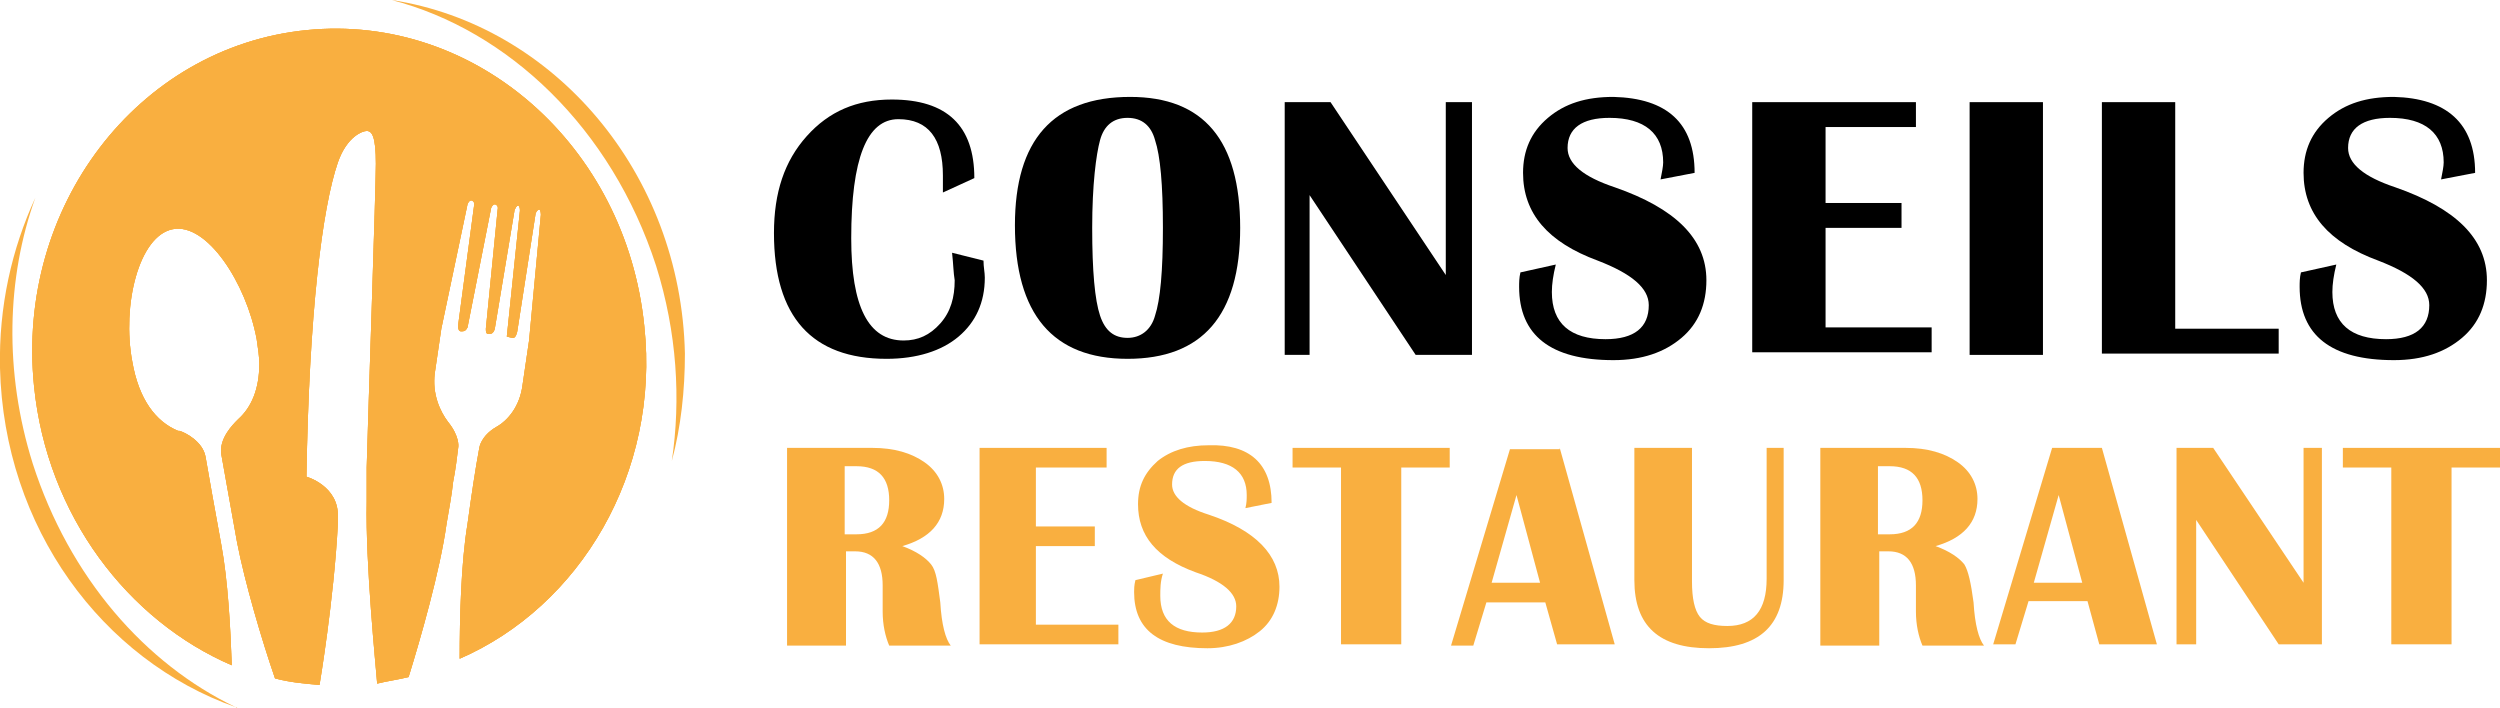 <?xml version="1.0" encoding="utf-8"?>
<!-- Generator: Adobe Illustrator 24.1.0, SVG Export Plug-In . SVG Version: 6.00 Build 0)  -->
<svg version="1.1" id="Layer_1" xmlns="http://www.w3.org/2000/svg" xmlns:xlink="http://www.w3.org/1999/xlink" x="0px" y="0px"
	 width="190.9px" height="54.1px" viewBox="0 0 190.9 54.1" style="enable-background:new 0 0 190.9 54.1;" xml:space="preserve">
<style type="text/css">
	.st0{fill:#F9AF40;}
</style>
<g>
	<path d="M72.7,19.3l2.4,0.6c0,0.5,0.1,0.9,0.1,1.3c0,1.9-0.7,3.4-2,4.5s-3.2,1.7-5.5,1.7c-5.7,0-8.6-3.2-8.6-9.6
		c0-3.1,0.8-5.5,2.5-7.4c1.7-1.9,3.8-2.8,6.5-2.8c4.2,0,6.3,2,6.3,6l-2.4,1.1c0-0.6,0-1,0-1.3c0-2.8-1.1-4.3-3.4-4.3
		c-2.4,0-3.6,3-3.6,9.1c0,5.2,1.3,7.8,4,7.8c1.1,0,2-0.4,2.8-1.3s1.1-2,1.1-3.3C72.8,20.8,72.8,20.2,72.7,19.3z"/>
	<path d="M86.3,7.4c5.6,0,8.4,3.3,8.4,10s-2.9,10-8.6,10s-8.6-3.4-8.6-10.2C77.5,10.7,80.4,7.4,86.3,7.4z M86.1,9
		c-1.1,0-1.8,0.6-2.1,1.7s-0.6,3.4-0.6,6.7c0,3.3,0.2,5.5,0.6,6.7c0.4,1.2,1.1,1.7,2.1,1.7s1.8-0.6,2.1-1.7c0.4-1.2,0.6-3.4,0.6-6.7
		c0-3.3-0.2-5.5-0.6-6.7C87.9,9.6,87.2,9,86.1,9z"/>
	<path d="M112.4,7.8v19.3h-4.3l-8.1-12.2v12.2h-1.9V7.8h3.5l8.8,13.2V7.8H112.4z"/>
	<path d="M129.4,13.2l-2.6,0.5c0.1-0.5,0.2-1,0.2-1.3c0-2.2-1.4-3.4-4.1-3.4c-2.1,0-3.2,0.8-3.2,2.3c0,1.2,1.2,2.2,3.6,3
		c4.6,1.6,7,3.9,7,7.1c0,1.8-0.6,3.3-1.9,4.4c-1.3,1.1-3,1.7-5.2,1.7c-4.8,0-7.2-1.9-7.2-5.6c0-0.3,0-0.7,0.1-1.1l2.7-0.6
		c-0.2,0.8-0.3,1.5-0.3,2.1c0,2.4,1.4,3.6,4.1,3.6c2.2,0,3.3-0.9,3.3-2.6c0-1.3-1.3-2.4-3.9-3.4c-3.8-1.4-5.7-3.6-5.7-6.7
		c0-1.7,0.6-3.1,1.9-4.2c1.3-1.1,2.9-1.6,5-1.6C127.3,7.5,129.4,9.4,129.4,13.2z"/>
	<path d="M146.3,7.8v1.9h-6.9v5.8h5.8v1.9h-5.8v7.6h8.1v1.9h-13.7V7.8H146.3z"/>
	<path d="M156,7.8v19.3h-5.6V7.8H156z"/>
	<path d="M166.1,7.8v17.3h7.9v1.9h-13.5V7.8H166.1z"/>
	<path d="M189,13.2l-2.6,0.5c0.1-0.5,0.2-1,0.2-1.3c0-2.2-1.4-3.4-4.1-3.4c-2.1,0-3.2,0.8-3.2,2.3c0,1.2,1.2,2.2,3.6,3
		c4.6,1.6,7,3.9,7,7.1c0,1.8-0.6,3.3-1.9,4.4s-3,1.7-5.2,1.7c-4.8,0-7.2-1.9-7.2-5.6c0-0.3,0-0.7,0.1-1.1l2.7-0.6
		c-0.2,0.8-0.3,1.5-0.3,2.1c0,2.4,1.4,3.6,4.1,3.6c2.2,0,3.3-0.9,3.3-2.6c0-1.3-1.3-2.4-3.9-3.4c-3.8-1.4-5.7-3.6-5.7-6.7
		c0-1.7,0.6-3.1,1.9-4.2c1.3-1.1,2.9-1.6,5-1.6C186.8,7.5,189,9.4,189,13.2z"/>
	<path class="st0" d="M60.1,49.2v-15h6.5c1.7,0,3,0.4,4,1.1c1,0.7,1.5,1.7,1.5,2.8c0,1.8-1.1,3-3.2,3.6c1.1,0.4,1.8,0.9,2.2,1.4
		s0.5,1.4,0.7,2.9c0.1,1.7,0.4,2.8,0.8,3.3h-4.7c-0.3-0.7-0.5-1.6-0.5-2.6l0-0.9l0-1.1c0-1.7-0.7-2.6-2.1-2.6h-0.7v7.2H60.1z
		 M64.5,40.8h0.9c1.7,0,2.5-0.9,2.5-2.6c0-1.7-0.8-2.6-2.5-2.6h-0.9V40.8z"/>
	<path class="st0" d="M84.5,34.2v1.5h-5.4v4.5h4.5v1.5h-4.5v6h6.3v1.5H74.8v-15H84.5z"/>
	<path class="st0" d="M97.1,38.4l-2,0.4c0.1-0.4,0.1-0.7,0.1-1c0-1.7-1.1-2.6-3.2-2.6c-1.7,0-2.5,0.6-2.5,1.8c0,0.9,0.9,1.7,2.8,2.3
		c3.6,1.2,5.4,3.1,5.4,5.5c0,1.4-0.5,2.6-1.5,3.4s-2.4,1.3-4,1.3c-3.7,0-5.6-1.4-5.6-4.3c0-0.2,0-0.5,0.1-0.9l2.1-0.5
		c-0.2,0.6-0.2,1.2-0.2,1.7c0,1.9,1.1,2.8,3.2,2.8c1.7,0,2.6-0.7,2.6-2c0-1-1-1.9-3.1-2.6c-3-1.1-4.4-2.8-4.4-5.2
		c0-1.4,0.5-2.4,1.5-3.3c1-0.8,2.3-1.2,3.9-1.2C95.4,33.9,97.1,35.4,97.1,38.4z"/>
	<path class="st0" d="M110.7,34.2v1.5H107v13.5h-4.6V35.7h-3.7v-1.5H110.7z"/>
	<path class="st0" d="M119.1,34.2l4.2,15h-4.4L118,46h-4.5l-1,3.3h-1.7l4.5-15H119.1z M113.9,44.5h3.7l-1.8-6.7L113.9,44.5z"/>
	<path class="st0" d="M136.2,34.2v10.1c0,3.5-1.9,5.2-5.7,5.2c-3.8,0-5.7-1.7-5.7-5.2V34.2h4.4v10.2c0,1.3,0.2,2.2,0.6,2.7
		s1.1,0.7,2.1,0.7c2,0,3-1.2,3-3.6V34.2H136.2z"/>
	<path class="st0" d="M139,49.2v-15h6.5c1.7,0,3,0.4,4,1.1s1.5,1.7,1.5,2.8c0,1.8-1.1,3-3.2,3.6c1.1,0.4,1.8,0.9,2.2,1.4
		c0.3,0.5,0.5,1.4,0.7,2.9c0.1,1.7,0.4,2.8,0.8,3.3h-4.7c-0.3-0.7-0.5-1.6-0.5-2.6l0-0.9l0-1.1c0-1.7-0.7-2.6-2.1-2.6h-0.7v7.2H139z
		 M143.4,40.8h0.9c1.7,0,2.5-0.9,2.5-2.6c0-1.7-0.8-2.6-2.5-2.6h-0.9V40.8z"/>
	<path class="st0" d="M160.5,34.2l4.2,15h-4.4l-0.9-3.3h-4.5l-1,3.3h-1.7l4.5-15H160.5z M155.3,44.5h3.7l-1.8-6.7L155.3,44.5z"/>
	<path class="st0" d="M177.3,34.2v15H174l-6.3-9.5v9.5h-1.5v-15h2.8l6.9,10.3V34.2H177.3z"/>
	<path class="st0" d="M190.9,34.2v1.5h-3.7v13.5h-4.6V35.7h-3.7v-1.5H190.9z"/>
</g>
<g>
	<g>
		<g>
			<g>
				<path class="st0" d="M18,54C7.8,50.4,0.3,40.3,0,28.1c-0.1-4.7,0.9-9.1,2.7-13c-2.2,6.1-2.4,13.3-0.2,20.3
					C5.3,44.1,11.1,50.7,18,54z"/>
				<path class="st0" d="M35.1,50.3c0-3.1,0.1-7.3,0.6-10.3c0.3-2.2,0.6-4.2,0.9-5.8c0,0,0.1-0.9,1.3-1.6c0.9-0.5,1.8-1.6,2-3.2
					c0.4-2.7,0.5-3.4,0.5-3.4h0l0.9-9.6c0,0,0-0.3-0.1-0.4c-0.2,0-0.3,0.3-0.3,0.3l-1.4,9c0,0-0.1,0.6-0.4,0.5l-0.4-0.1l1-9.6
					c0,0,0,0,0,0c0-0.1,0-0.3-0.1-0.4h0c0,0,0,0,0,0c-0.2,0-0.2,0.2-0.3,0.3c0,0,0,0,0,0l-1.5,9c0,0,0,0,0,0c0,0.1-0.1,0.5-0.4,0.5
					l-0.1,0c-0.2,0-0.2-0.2-0.2-0.4L38,16c0,0,0.1-0.3-0.2-0.4c0,0,0,0,0,0c0,0,0,0,0,0c-0.2,0-0.3,0.3-0.3,0.3l-1.8,9.1
					c-0.1,0.2-0.2,0.3-0.4,0.3l-0.1,0c-0.3,0-0.2-0.6-0.2-0.6l1.2-9c0,0,0.1-0.3-0.2-0.4c-0.2,0-0.3,0.3-0.3,0.3l-2,9.5
					c0,0-0.1,0.7-0.5,3.4c-0.2,1.6,0.4,2.9,1,3.7c0.9,1.1,0.8,1.9,0.8,1.9c-0.1,0.8-0.2,1.7-0.4,2.7c-0.1,1-0.3,2-0.5,3.2
					c-0.5,3.6-2,8.8-2.9,11.7c-0.8,0.2-1.6,0.3-2.4,0.5c-0.1-1.3-0.9-9.1-0.8-13.9c0-0.4,0-1.1,0-1.7c0-0.2,0-0.3,0-0.4
					c0-0.2,0-0.3,0-0.5c0.1-3.8,0.7-21.3,0.7-23.2c0-2.1-0.3-2.5-0.7-2.5c-0.3,0-1.5,0.4-2.2,2.4c-1.2,3.5-2.2,11.5-2.4,24
					c0,0,2.5,0.7,2.4,3.1v0c0,0.2,0,0.3,0,0.5c-0.3,5.8-1.4,12.3-1.4,12.3s0,0,0,0c-1.2-0.1-2.3-0.2-3.4-0.5
					c-1-2.9-2.3-7.3-2.9-10.4c-0.5-2.7-0.9-5.1-1.2-6.7c-0.2-1.2,0.9-2.3,1.2-2.6c0,0,0.1-0.1,0.1-0.1c1-0.9,1.6-2.3,1.6-4.2
					c0-0.6-0.1-1.2-0.2-1.9c-0.8-4.3-3.8-8.9-6.4-8.4c-2.6,0.5-3.9,5.8-3.1,10.1c0.5,2.9,1.8,4.6,3.5,5.3c0,0,0,0,0,0c0,0,0,0,0.1,0
					c0.4,0.1,1.8,0.8,2,2c0.3,1.7,0.7,4,1.2,6.7c0.5,2.7,0.7,6.3,0.8,9.2C9.8,47.4,3.6,39.4,2.6,29.5C1.2,15.8,10.5,3.6,23.4,2.3
					C36.3,1,47.8,11.1,49.2,24.9C50.4,36.1,44.3,46.3,35.1,50.3z"/>
				<path class="st0" d="M51.3,35.2c0.7-4.7,0.4-9.8-1.2-14.9C46.7,9.8,38.8,2.3,29.9,0c12.4,1.9,22.1,13.2,22.4,27
					C52.3,29.8,52,32.6,51.3,35.2z"/>
				<path class="st0" d="M18,54c0.1,0,0.1,0.1,0.2,0.1v0C18.1,54.1,18.1,54.1,18,54z"/>
				<path class="st0" d="M35.1,50.3c0-3.1,0.1-7.3,0.6-10.3c0.3-2.2,0.6-4.2,0.9-5.8c0,0,0.1-0.9,1.3-1.6c0.9-0.5,1.8-1.6,2-3.2
					c0.4-2.7,0.5-3.4,0.5-3.4h0l0.9-9.6c0,0,0-0.3-0.1-0.4c-0.2,0-0.3,0.3-0.3,0.3l-1.4,9c0,0-0.1,0.6-0.4,0.5l-0.4-0.1l1-9.6
					c0,0,0,0,0,0c0-0.1,0-0.3-0.1-0.4h0c0,0,0,0,0,0c-0.2,0-0.2,0.2-0.3,0.3c0,0,0,0,0,0l-1.5,9c0,0,0,0,0,0c0,0.1-0.1,0.5-0.4,0.5
					l-0.1,0c-0.2,0-0.2-0.2-0.2-0.4L38,16c0,0,0.1-0.3-0.2-0.4c0,0,0,0,0,0c0,0,0,0,0,0c-0.2,0-0.3,0.3-0.3,0.3l-1.8,9.1
					c-0.1,0.2-0.2,0.3-0.4,0.3l-0.1,0c-0.3,0-0.2-0.6-0.2-0.6l1.2-9c0,0,0.1-0.3-0.2-0.4c-0.2,0-0.3,0.3-0.3,0.3l-2,9.5
					c0,0-0.1,0.7-0.5,3.4c-0.2,1.6,0.4,2.9,1,3.7c0.9,1.1,0.8,1.9,0.8,1.9c-0.1,0.8-0.2,1.7-0.4,2.7c-0.1,1-0.3,2-0.5,3.2
					c-0.5,3.6-2,8.8-2.9,11.7c-0.8,0.2-1.6,0.3-2.4,0.5c-0.1-1.3-0.9-9.1-0.8-13.9c0-0.4,0-1.1,0-1.7c0-0.2,0-0.3,0-0.4
					c0-0.2,0-0.3,0-0.5c0.1-3.8,0.7-21.3,0.7-23.2c0-2.1-0.3-2.5-0.7-2.5c-0.3,0-1.5,0.4-2.2,2.4c-1.2,3.5-2.2,11.5-2.4,24
					c0,0,2.5,0.7,2.4,3.1v0c0,0.2,0,0.3,0,0.5c-0.3,5.8-1.4,12.3-1.4,12.3s0,0,0,0c-1.2-0.1-2.3-0.2-3.4-0.5
					c-1-2.9-2.3-7.3-2.9-10.4c-0.5-2.7-0.9-5.1-1.2-6.7c-0.2-1.2,0.9-2.3,1.2-2.6c0,0,0.1-0.1,0.1-0.1c1-0.9,1.6-2.3,1.6-4.2
					c0-0.6-0.1-1.2-0.2-1.9c-0.8-4.3-3.8-8.9-6.4-8.4c-2.6,0.5-3.9,5.8-3.1,10.1c0.5,2.9,1.8,4.6,3.5,5.3c0,0,0,0,0,0c0,0,0,0,0.1,0
					c0.4,0.1,1.8,0.8,2,2c0.3,1.7,0.7,4,1.2,6.7c0.5,2.7,0.7,6.3,0.8,9.2C9.8,47.4,3.6,39.4,2.6,29.5C1.2,15.8,10.5,3.6,23.4,2.3
					C36.3,1,47.8,11.1,49.2,24.9C50.4,36.1,44.3,46.3,35.1,50.3z"/>
				<g>
					<path class="st0" d="M35.1,50.3c0-3.1,0.1-7.3,0.6-10.3c0.3-2.2,0.6-4.2,0.9-5.8c0,0,0.1-0.9,1.3-1.6c0.9-0.5,1.8-1.6,2-3.2
						c0.4-2.7,0.5-3.4,0.5-3.4h0l0.9-9.6c0,0,0-0.3-0.1-0.4c-0.2,0-0.3,0.3-0.3,0.3l-1.4,9c0,0-0.1,0.6-0.4,0.5l-0.4-0.1l1-9.6
						c0,0,0,0,0,0c0-0.1,0-0.3-0.1-0.4h0c0,0,0,0,0,0c-0.2,0-0.2,0.2-0.3,0.3c0,0,0,0,0,0l-1.5,9c0,0,0,0,0,0c0,0.1-0.1,0.5-0.4,0.5
						l-0.1,0c-0.2,0-0.2-0.2-0.2-0.4L38,16c0,0,0.1-0.3-0.2-0.4c0,0,0,0,0,0c0,0,0,0,0,0c-0.2,0-0.3,0.3-0.3,0.3l-1.8,9.1
						c-0.1,0.2-0.2,0.3-0.4,0.3l-0.1,0c-0.3,0-0.2-0.6-0.2-0.6l1.2-9c0,0,0.1-0.3-0.2-0.4c-0.2,0-0.3,0.3-0.3,0.3l-2,9.5
						c0,0-0.1,0.7-0.5,3.4c-0.2,1.6,0.4,2.9,1,3.7c0.9,1.1,0.8,1.9,0.8,1.9c-0.1,0.8-0.2,1.7-0.4,2.7c-0.1,1-0.3,2-0.5,3.2
						c-0.5,3.6-2,8.8-2.9,11.7c-0.8,0.2-1.6,0.3-2.4,0.5c-0.1-1.3-0.9-9.1-0.8-13.9c0-0.4,0-1.1,0-1.7c0-0.2,0-0.3,0-0.4
						c0-0.2,0-0.3,0-0.5c0.1-3.8,0.7-21.3,0.7-23.2c0-2.1-0.3-2.5-0.7-2.5c-0.3,0-1.5,0.4-2.2,2.4c-1.2,3.5-2.2,11.5-2.4,24
						c0,0,2.5,0.7,2.4,3.1v0c0,0.2,0,0.3,0,0.5c-0.3,5.8-1.4,12.3-1.4,12.3s0,0,0,0c-1.2-0.1-2.3-0.2-3.4-0.5
						c-1-2.9-2.3-7.3-2.9-10.4c-0.5-2.7-0.9-5.1-1.2-6.7c-0.2-1.2,0.9-2.3,1.2-2.6c0,0,0.1-0.1,0.1-0.1c1-0.9,1.6-2.3,1.6-4.2
						c0-0.6-0.1-1.2-0.2-1.9c-0.8-4.3-3.8-8.9-6.4-8.4c-2.6,0.5-3.9,5.8-3.1,10.1c0.5,2.9,1.8,4.6,3.5,5.3c0,0,0,0,0,0
						c0,0,0,0,0.1,0c0.4,0.1,1.8,0.8,2,2c0.3,1.7,0.7,4,1.2,6.7c0.5,2.7,0.7,6.3,0.8,9.2C9.8,47.4,3.6,39.4,2.6,29.5
						C1.2,15.8,10.5,3.6,23.4,2.3C36.3,1,47.8,11.1,49.2,24.9C50.4,36.1,44.3,46.3,35.1,50.3z"/>
				</g>
			</g>
		</g>
	</g>
</g>
</svg>
